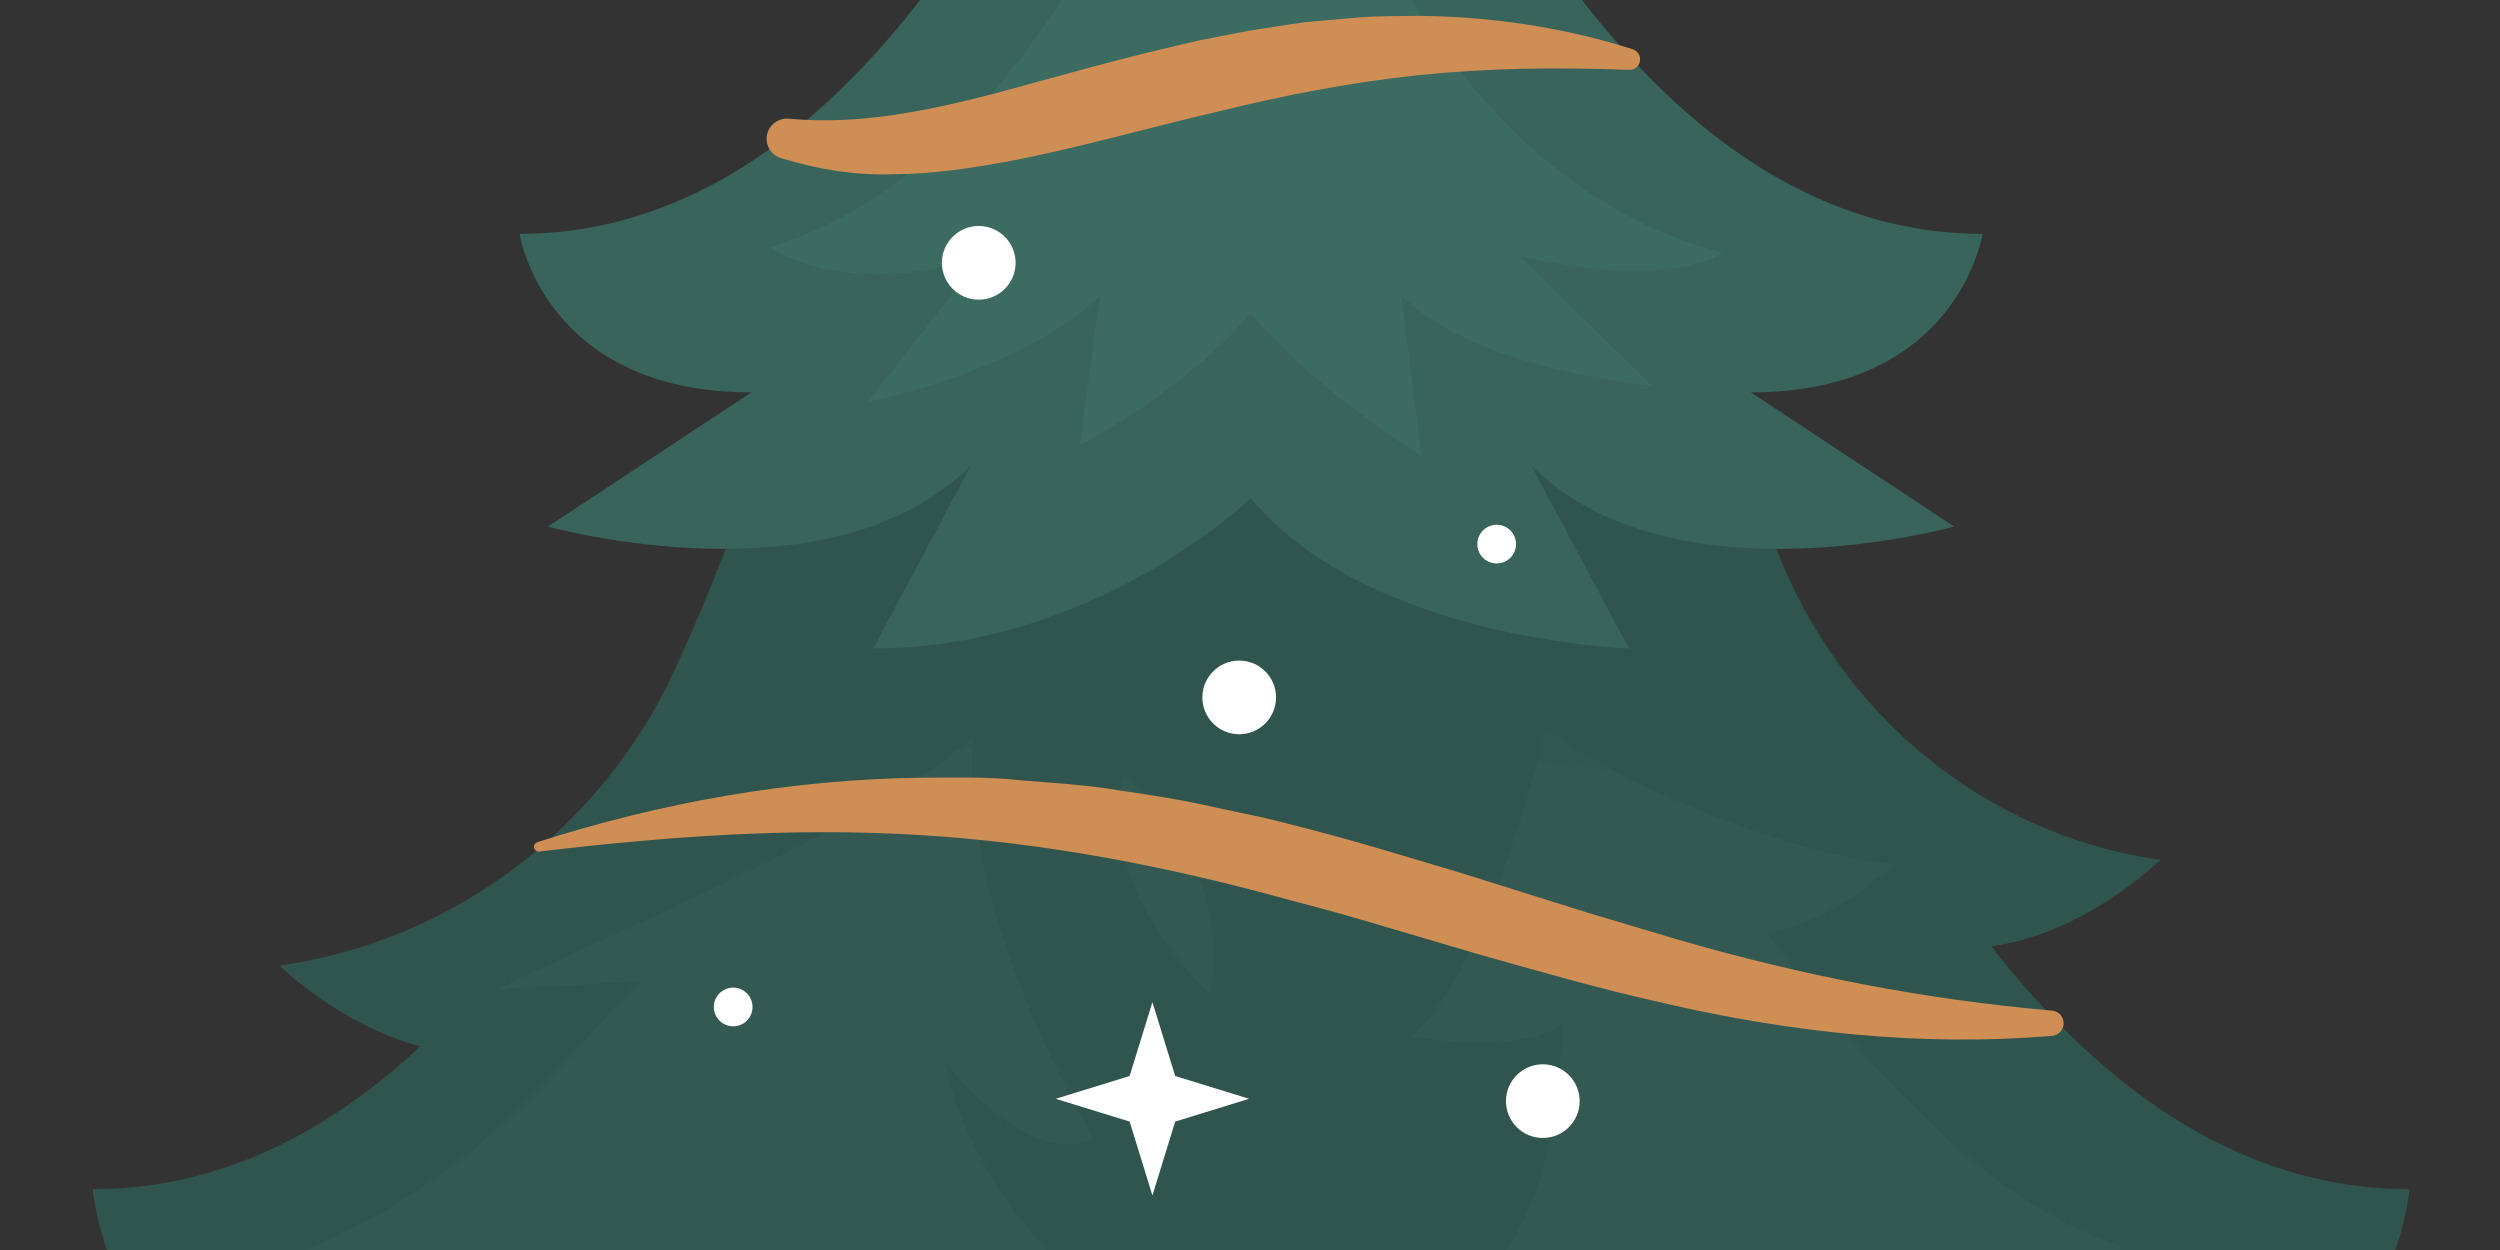 <?xml version="1.0" encoding="UTF-8"?> <svg xmlns="http://www.w3.org/2000/svg" width="1120" height="560" viewBox="0 0 1120 560" fill="none"><rect x="0" y="0" width="1120" height="560" fill="#333333" stroke="none"/><g clip-path="url(#clip0_8087_3531)"><path d="M1079.46 532.764C1001.66 532.764 939.636 484.949 892.129 423.945C934.213 418.365 967.852 385.241 967.852 385.241C967.223 385.148 966.587 385.062 965.965 384.962C888.549 373.401 824.187 319.528 796.028 246.498C778.344 200.635 769.842 167.896 769.842 167.896H560.393H351.158C351.158 167.896 335.474 228.264 302.414 299.893C269.862 370.422 203.992 420.816 127.169 432.305C126.511 432.405 125.861 432.498 125.204 432.591C125.204 432.591 152.29 459.27 188.273 468.78C147.582 506.82 98.831 532.764 41.535 532.764C41.535 532.764 50.638 638.403 159.921 638.403L41.535 727.644C41.535 727.644 198.969 787.441 292.762 693.648L240.053 802.317C240.053 802.317 334.76 805.961 424.001 716.712L410.233 767.706C410.233 767.706 459.369 771.543 525.553 729.395C530.662 764.634 532.22 809.426 511.771 827.174C511.771 827.174 578.741 809.183 617.281 747.572C677.785 783.626 738.882 795.029 738.882 795.029L696.991 716.712C786.232 805.954 880.94 802.317 880.94 802.317L817.192 709.432C910.992 803.232 1079.46 727.644 1079.46 727.644L961.071 638.403C1070.35 638.403 1079.46 532.764 1079.46 532.764Z" fill="#30554E"></path><path d="M767.584 631.93C833.633 697.979 938.128 693.856 938.128 693.856L842.578 593.061C919.53 593.061 950.982 558.501 950.982 558.501C880.597 536.165 824.858 460.878 791.405 417.922C821.043 413.992 848.108 387.284 848.108 387.284C786.861 380.182 712.417 342.699 692.454 326.373C692.454 326.373 667.754 433.305 632.564 464.436C632.564 464.436 684.673 473.232 699.563 458.342C699.563 458.342 702.271 577.113 634.594 585.237C634.594 585.237 685.688 613.66 724.942 577.113C724.942 577.113 708.702 641.404 666.06 647.835C666.06 647.835 743.898 672.535 767.584 631.93Z" fill="#335952"></path><path d="M435.969 329.752C396.714 367.649 271.176 419.258 222.111 443.451L287.081 439.392C258.429 466.179 217.374 530.42 128.04 563.244C128.04 563.244 174.261 594.375 251.213 594.375L156.463 685.738C156.463 685.738 234.293 717.548 327.686 630.243C358.817 653.257 342.576 716.869 342.576 716.869C431.575 665.432 405.174 618.74 421.079 589.638C421.079 589.638 460.333 618.061 500.939 589.638C429.203 532.792 423.787 475.939 423.787 475.939C423.787 475.939 460.333 524.668 490.114 509.778C490.114 509.778 429.203 410.962 435.969 329.752Z" fill="#335952"></path><path d="M542.222 445.48C542.222 445.48 489.435 397.43 503.646 347.35C503.646 347.35 553.047 384.569 542.222 445.48Z" fill="#335952"></path><mask id="mask0_8087_3531" style="mask-type:luminance" maskUnits="userSpaceOnUse" x="41" y="167" width="1039" height="661"><path d="M1079.46 532.764C1001.66 532.764 939.636 484.949 892.129 423.945C934.213 418.365 967.852 385.241 967.852 385.241C967.223 385.148 966.587 385.062 965.966 384.962C888.549 373.401 824.187 319.528 796.029 246.498C778.345 200.635 769.842 167.896 769.842 167.896H560.393H351.158C351.158 167.896 335.475 228.264 302.415 299.893C269.862 370.422 203.992 420.816 127.169 432.305C126.511 432.405 125.861 432.498 125.204 432.591C125.204 432.591 152.291 459.27 188.273 468.78C147.582 506.82 98.832 532.764 41.536 532.764C41.536 532.764 50.638 638.403 159.922 638.403L41.536 727.644C41.536 727.644 198.969 787.441 292.762 693.648L240.053 802.317C240.053 802.317 334.76 805.961 424.002 716.712L410.233 767.706C410.233 767.706 459.369 771.543 525.554 729.395C530.662 764.634 532.22 809.426 511.771 827.174C511.771 827.174 578.741 809.183 617.281 747.572C677.786 783.626 738.883 795.029 738.883 795.029L696.991 716.712C786.233 805.954 880.94 802.317 880.94 802.317L817.192 709.432C910.992 803.232 1079.46 727.644 1079.46 727.644L961.071 638.403C1070.35 638.403 1079.46 532.764 1079.46 532.764Z" fill="white"></path></mask><g mask="url(#mask0_8087_3531)"><path opacity="0.4" d="M299.264 309.624C299.264 309.624 327.451 311.318 356.553 293.041L328.466 348.536C328.466 348.536 502.969 338.047 563.201 285.596C563.201 285.596 662.688 365.477 785.862 340.441L761.833 293.576C761.833 293.576 787.212 309.624 829.846 301.5V211.487H303.322L299.264 309.624Z" fill="#30554E"></path></g><path d="M560.386 223.142C613.202 286.889 729.766 290.533 729.766 290.533L686.053 208.573C748.886 271.406 875.467 235.895 875.467 235.895L784.404 175.791C877.289 175.791 888.221 104.763 888.221 104.763C653.271 104.763 560.386 -350.561 560.386 -350.561C560.386 -350.561 467.715 104.763 232.765 104.763C232.765 104.763 243.69 175.791 336.582 175.791L245.519 235.895C245.519 235.895 372.1 271.413 434.934 208.573L391.22 290.533C490.786 290.533 560.386 223.142 560.386 223.142Z" fill="#38645B"></path><path d="M560.228 140.208C588.637 174.49 636.866 204.385 636.866 204.385L627.813 132.37C661.609 166.166 740.19 172.776 740.19 172.776L680.708 114.737C749.914 130.227 771.792 113.207 771.792 113.207C626.141 75.553 577.369 -116.555 564.308 -186.312C563.293 -191.749 555.648 -192.014 554.248 -186.662C536.292 -118.156 475.803 70.187 345.12 110.778C345.12 110.778 377.944 135.093 439.849 114.737L388.876 180.071C388.876 180.071 458.947 166.166 492.743 132.37L483.691 199.519C483.705 199.519 531.827 174.49 560.228 140.208Z" fill="#3C6B61"></path><path d="M526.49 482.048L516.28 448.945L506.069 482.048L472.966 492.258L506.069 502.469L516.28 535.572L526.49 502.469L559.593 492.258L526.49 482.048Z" fill="white"></path><path d="M919.295 464.065C861.127 469.016 801.83 462.536 745.035 449.339C716.569 442.973 688.61 434.949 660.909 427.082L619.611 414.907C605.893 410.82 592.174 406.919 578.448 403.418C523.76 388.228 468.465 377.51 412.148 374.095C355.817 370.608 298.992 374.638 241.682 381.49L241.632 381.497C240.453 381.64 239.374 380.797 239.239 379.611C239.11 378.567 239.753 377.61 240.718 377.303C295.841 359.597 353.938 349.13 412.77 348.416C427.46 348.387 442.243 347.865 456.869 349.544C471.523 350.781 486.292 351.524 500.782 354.01C515.344 356.111 529.905 358.361 544.159 361.669L565.673 366.242C572.797 367.893 579.827 369.772 586.901 371.565C601.055 375.231 615.002 379.253 628.857 383.433C642.796 387.542 656.565 391.622 670.276 396.023L711.282 408.891L752.208 421.109C806.782 436.899 862.22 447.81 919.295 452.74C922.424 453.004 924.746 455.762 924.482 458.892C924.239 461.678 922.003 463.829 919.295 464.065Z" fill="#CF8E54"></path><path d="M353.959 53.218C383.847 55.969 413.42 50.103 443.636 42.422L489.428 29.933C504.905 25.746 520.631 21.923 536.5 18.251C544.531 16.693 552.512 15.028 560.586 13.621C568.717 12.385 576.812 10.998 584.95 9.905L609.601 7.733C617.832 7.162 626.134 7.219 634.372 7.104C667.411 7.29 700.385 12.149 731.48 22.066C733.967 22.859 735.339 25.517 734.546 28.004C733.888 30.069 731.945 31.362 729.88 31.29L729.744 31.283C697.777 30.119 666.611 30.426 635.694 33.655C604.806 36.878 574.326 42.851 543.845 50.403C513.243 57.491 482.655 66.458 450.367 72.56C434.133 75.461 417.657 77.94 400.573 78.062C383.675 78.748 366.148 75.882 349.822 70.817C345.049 69.338 342.384 64.272 343.863 59.499C345.149 55.348 349.157 52.79 353.323 53.176L353.959 53.218Z" fill="#CF8E54"></path><path d="M438.477 134.25C447.593 134.25 454.982 126.861 454.982 117.745C454.982 108.63 447.593 101.24 438.477 101.24C429.362 101.24 421.972 108.63 421.972 117.745C421.972 126.861 429.362 134.25 438.477 134.25Z" fill="white"></path><path d="M555.163 328.946C564.279 328.946 571.668 321.556 571.668 312.441C571.668 303.325 564.279 295.936 555.163 295.936C546.048 295.936 538.658 303.325 538.658 312.441C538.658 321.556 546.048 328.946 555.163 328.946Z" fill="white"></path><path d="M691.183 509.807C700.298 509.807 707.688 502.418 707.688 493.302C707.688 484.187 700.298 476.797 691.183 476.797C682.067 476.797 674.678 484.187 674.678 493.302C674.678 502.418 682.067 509.807 691.183 509.807Z" fill="white"></path><path d="M679.179 243.762C679.179 248.549 675.299 252.429 670.512 252.429C665.725 252.429 661.845 248.549 661.845 243.762C661.845 238.975 665.725 235.095 670.512 235.095C675.299 235.095 679.179 238.975 679.179 243.762Z" fill="white"></path><path d="M337.133 451.125C337.133 455.912 333.253 459.792 328.466 459.792C323.679 459.792 319.799 455.912 319.799 451.125C319.799 446.338 323.679 442.458 328.466 442.458C333.253 442.458 337.133 446.338 337.133 451.125Z" fill="white"></path></g><defs><clipPath id="clip0_8087_3531"><rect width="1120" height="560" fill="white"></rect></clipPath></defs></svg> 